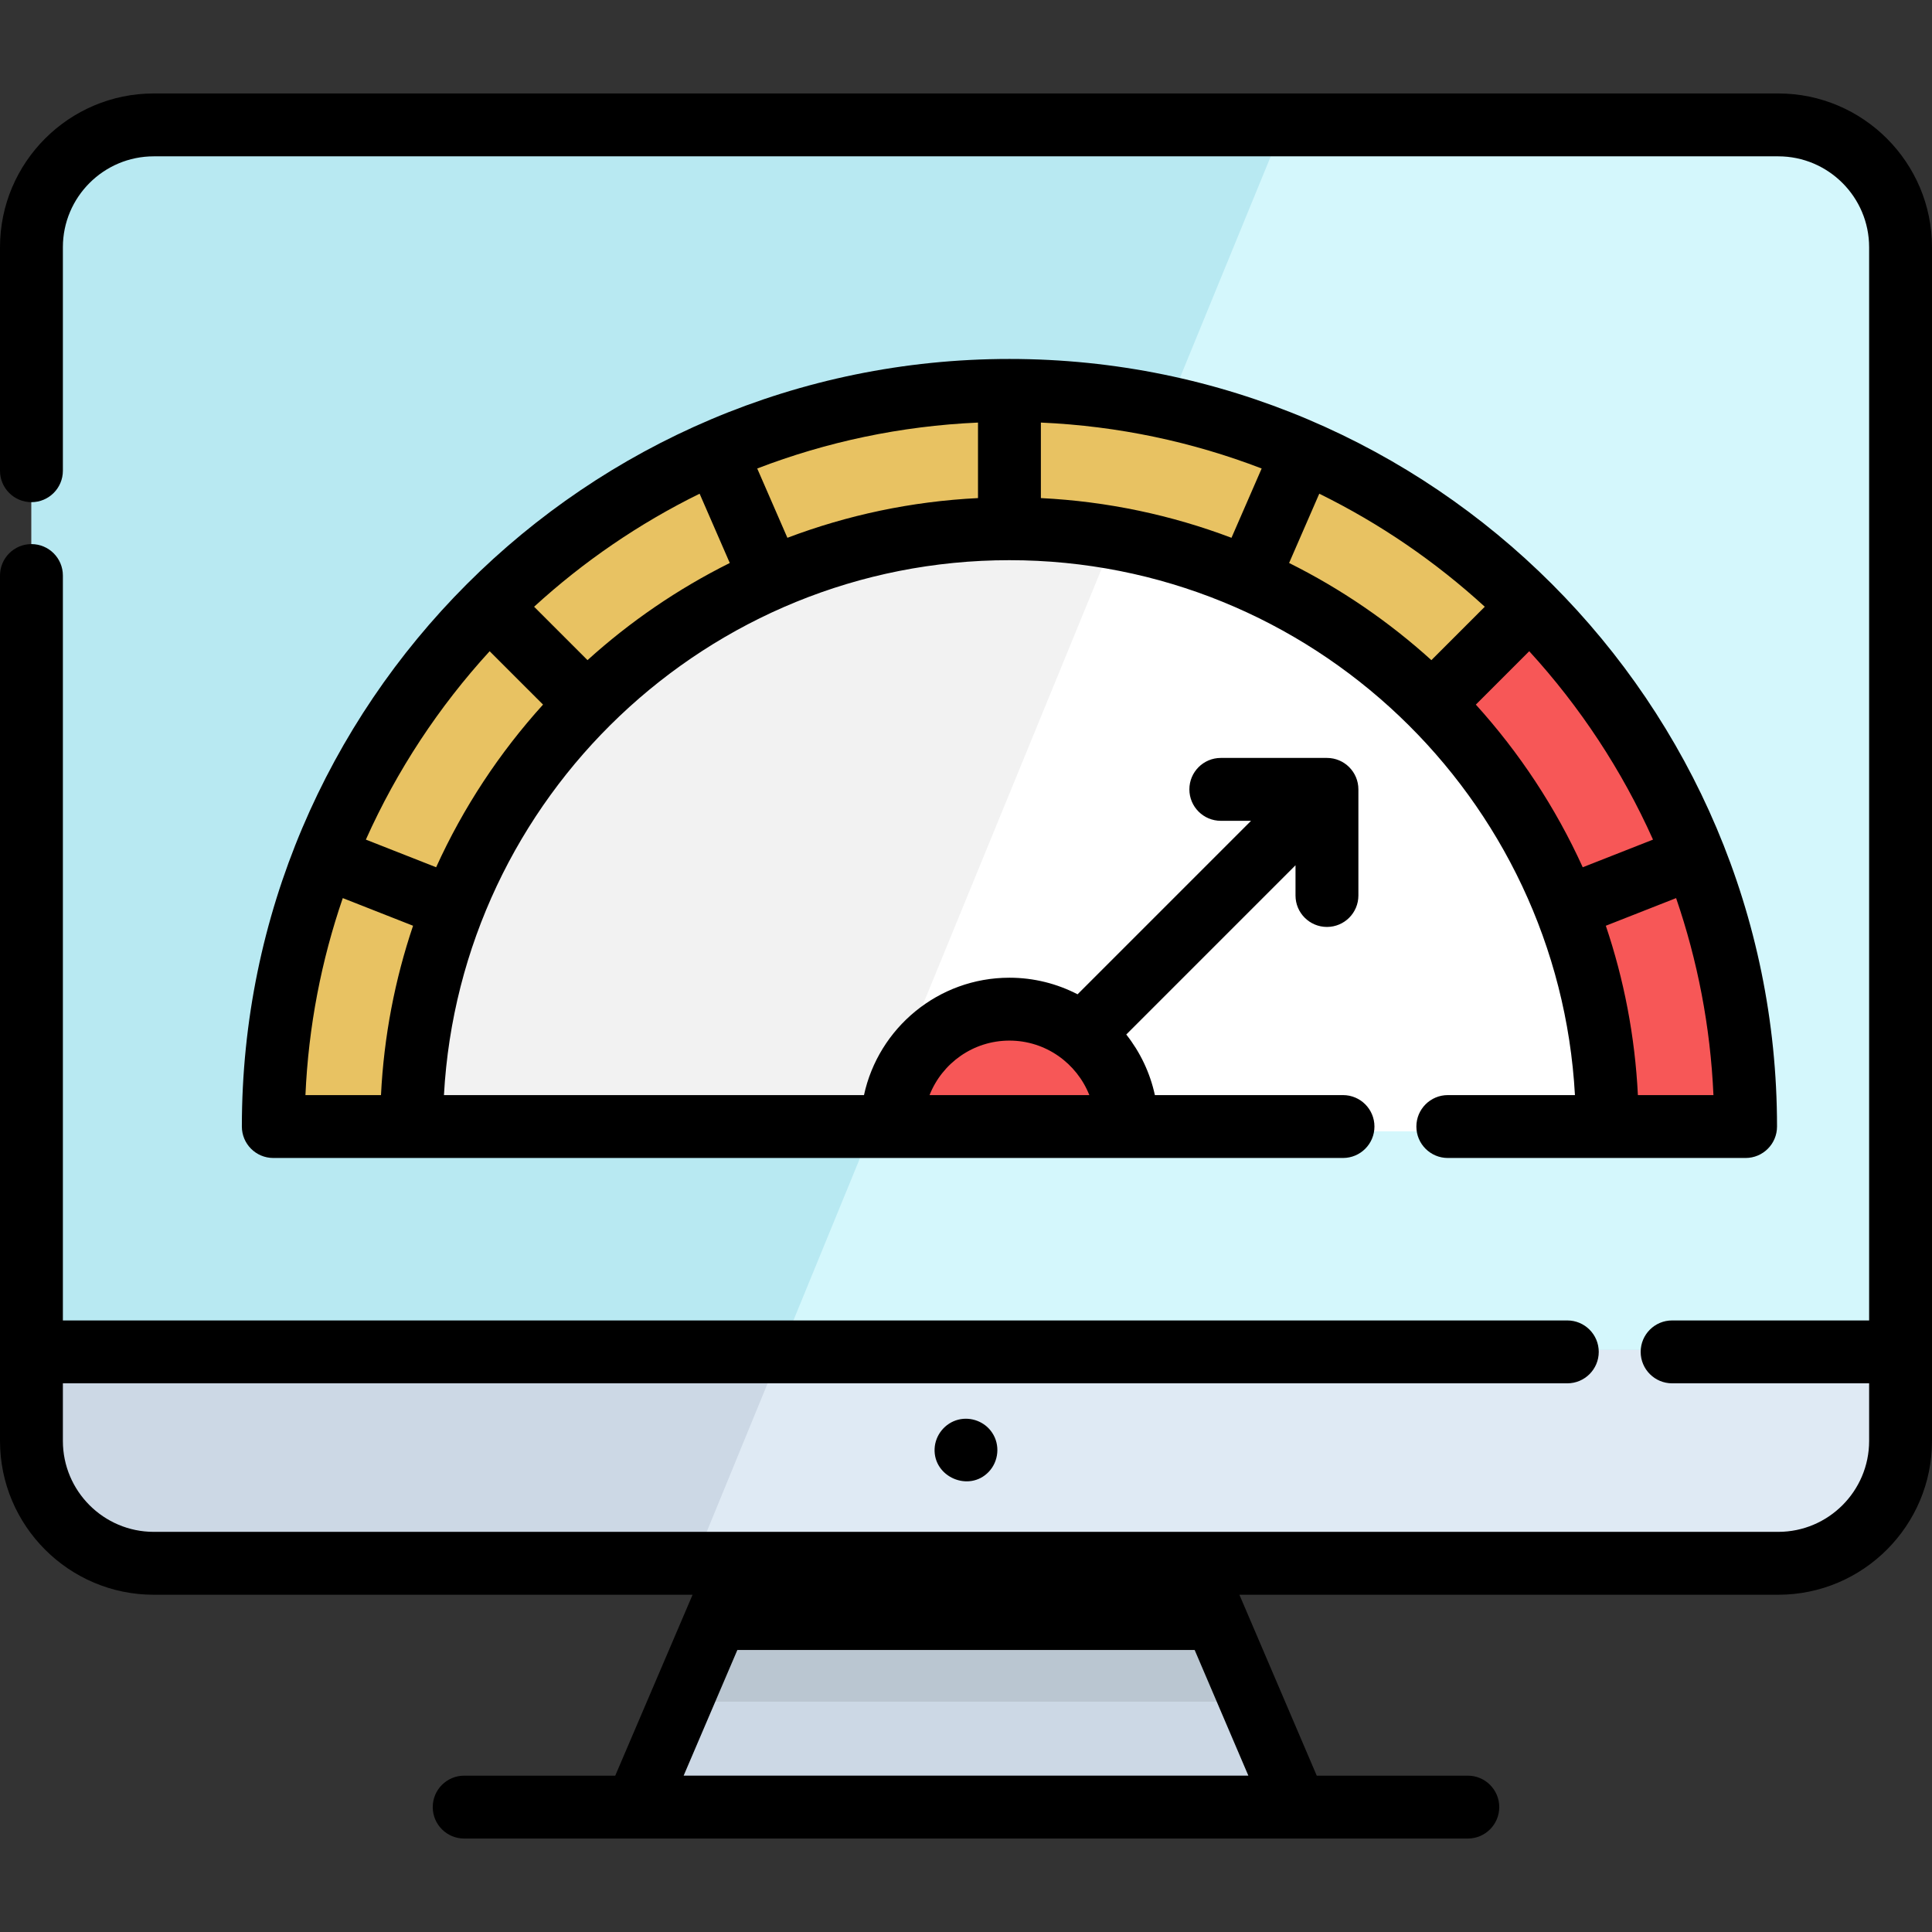<?xml version="1.0" encoding="iso-8859-1"?>
<!-- Uploaded to: SVG Repo, www.svgrepo.com, Generator: SVG Repo Mixer Tools -->
<svg height="800px" width="800px" version="1.1" id="Layer_1" xmlns="http://www.w3.org/2000/svg" xmlns:xlink="http://www.w3.org/1999/xlink" 
	 viewBox="0 0 511.999 511.999" xml:space="preserve">
<rect x="0" y="0" width="511.999" height="511.999" fill="#333333" stroke="none"/>
<path style="fill:#CCD8E5;" d="M503.665,66.8v316.343c0,17.909-14.509,32.429-32.417,32.429H40.754
	c-17.909,0-32.418-14.52-32.418-32.429V66.8c0-17.909,14.509-32.429,32.418-32.429h430.493
	C489.155,34.371,503.665,48.891,503.665,66.8z"/>
<path style="fill:#DFEAF4;" d="M503.665,66.8v316.343c0,17.909-14.509,32.429-32.417,32.429H183.344l23.752-57.925L339.655,34.371
	h131.592C489.155,34.371,503.665,48.891,503.665,66.8z"/>
<path style="fill:#B8E9F2;" d="M503.665,66.8v290.847H8.337V66.8c0-17.909,14.509-32.429,32.418-32.429h430.493
	C489.155,34.371,503.665,48.891,503.665,66.8z"/>
<path style="fill:#D4F7FC;" d="M503.665,66.8v290.847H207.097L339.655,34.371h131.592C489.155,34.371,503.665,48.891,503.665,66.8z"
	/>
<polygon style="fill:#CCD8E5;" points="343.454,480.173 168.547,480.173 181.034,450.955 196.165,415.571 315.836,415.571 
	330.967,450.955 "/>
<polygon style="fill:#BAC6D1;" points="330.967,450.955 181.034,450.955 196.165,415.571 315.836,415.571 "/>
<path style="fill:#E8C262;" d="M462.595,299.82c0-107.742-87.342-195.084-195.084-195.084S72.428,192.078,72.428,299.82H462.595z"/>
<path style="fill:#F75757;" d="M405.457,161.873L405.457,161.873l-25.918,25.918v0.011l0,0
	c15.253,15.253,27.407,33.595,35.45,54.003c7.066,17.964,10.954,37.539,10.954,58.014h36.661
	C462.604,245.938,440.763,197.167,405.457,161.873z"/>
<path style="fill:#F2F2F2;" d="M425.931,299.819H109.089c0-87.498,70.934-158.421,158.421-158.421c9.31,0,18.431,0.8,27.296,2.344
	C369.295,156.673,425.931,221.631,425.931,299.819z"/>
<path style="fill:#FFFFFF;" d="M425.931,299.819H230.804l64.002-156.077C369.295,156.673,425.931,221.631,425.931,299.819z"/>
<path style="fill:#F75757;" d="M236.403,299.819c0-17.175,13.931-31.107,31.107-31.107c17.186,0,31.107,13.931,31.107,31.107"/>
<path d="M267.512,95.128c-112.164,0-203.416,91.252-203.416,203.416c0,4.602,3.731,8.332,8.332,8.332h283.481
	c4.603,0,8.332-3.731,8.332-8.332c0-4.602-3.729-8.332-8.332-8.332h-49.854c-1.288-5.962-3.929-11.424-7.583-16.054l44.851-44.852
	v8.011c0,4.602,3.729,8.332,8.332,8.332c4.603,0,8.332-3.731,8.332-8.332v-28.125c0-4.602-3.729-8.332-8.332-8.332h-28.127
	c-4.603,0-8.332,3.731-8.332,8.332s3.729,8.332,8.332,8.332h8.011l-45.974,45.974c-5.415-2.801-11.551-4.394-18.055-4.394
	c-18.888,0-34.709,13.35-38.544,31.108H117.65c4.335-78.903,69.895-141.758,149.863-141.758s145.527,62.855,149.862,141.758h-33.69
	c-4.603,0-8.332,3.731-8.332,8.332c0,4.602,3.729,8.332,8.332,8.332h78.912c4.603,0,8.332-3.731,8.332-8.332
	C470.927,186.38,379.676,95.128,267.512,95.128z M267.51,275.769c9.615,0,17.84,5.999,21.175,14.443h-42.348
	C249.67,281.767,257.895,275.769,267.51,275.769z M405.26,172.58c13.441,14.687,24.566,31.523,32.803,49.926l-18.622,7.326
	c-7.192-15.841-16.792-30.364-28.328-43.104L405.26,172.58z M259.18,131.998c-17.699,0.875-34.675,4.53-50.513,10.524l-7.996-18.365
	c18.3-7.038,37.979-11.266,58.508-12.172L259.18,131.998L259.18,131.998z M275.844,111.985c20.529,0.905,40.209,5.134,58.508,12.172
	l-7.997,18.365c-15.838-5.994-32.814-9.649-50.513-10.524v-20.013H275.844z M143.91,186.727
	c-11.536,12.74-21.137,27.264-28.329,43.104l-18.622-7.324c8.237-18.403,19.362-35.239,32.803-49.926L143.91,186.727z
	 M80.944,290.212c0.802-18.194,4.229-35.717,9.896-52.207l18.625,7.326c-4.796,14.207-7.727,29.265-8.499,44.881H80.944z
	 M155.694,174.943l-14.152-14.151c13.057-11.95,27.817-22.068,43.863-29.955l7.993,18.36
	C179.649,156.046,166.97,164.732,155.694,174.943z M341.625,149.196l7.994-18.36c16.045,7.888,30.806,18.004,43.863,29.955
	l-14.152,14.152C368.053,164.732,355.374,156.046,341.625,149.196z M434.058,290.212c-0.772-15.617-3.703-30.674-8.499-44.881
	l18.625-7.326c5.666,16.491,9.093,34.013,9.896,52.208h-20.023V290.212z"/>
<path d="M471.246,24.766H40.754C18.283,24.766,0,43.049,0,65.52v59.227c0,4.602,3.731,8.332,8.332,8.332s8.332-3.731,8.332-8.332
	V65.52c0-13.284,10.807-24.09,24.09-24.09h430.492c13.284,0,24.09,10.807,24.09,24.09v284.411h-52.21
	c-4.602,0-8.332,3.731-8.332,8.332s3.731,8.332,8.332,8.332h52.21v15.273c0,13.284-10.807,24.09-24.09,24.09h-155.41H196.164H40.754
	c-13.284,0-24.09-10.807-24.09-24.09v-15.273h398.688c4.602,0,8.332-3.731,8.332-8.332s-3.731-8.332-8.332-8.332H16.664V152.522
	c0-4.602-3.731-8.332-8.332-8.332S0,147.92,0,152.522v229.348c0,22.472,18.283,40.754,40.754,40.754H183.54l-20.494,47.945h-40.034
	c-4.602,0-8.332,3.731-8.332,8.332s3.731,8.332,8.332,8.332h265.975c4.602,0,8.332-3.731,8.332-8.332s-3.731-8.332-8.332-8.332
	h-40.034l-20.494-47.945h142.786c22.472,0,40.754-18.282,40.754-40.754V65.52C512,43.049,493.717,24.766,471.246,24.766z
	 M330.83,470.568H181.17l14.238-33.31h121.185L330.83,470.568z"/>
<path d="M253.972,376.221c-3.517,0.879-6.116,4.048-6.291,7.67c-0.364,7.534,9.106,11.629,14.33,6.172
	c2.663-2.782,3.078-7.177,0.913-10.385C261.01,376.772,257.341,375.379,253.972,376.221z"/>
</svg>